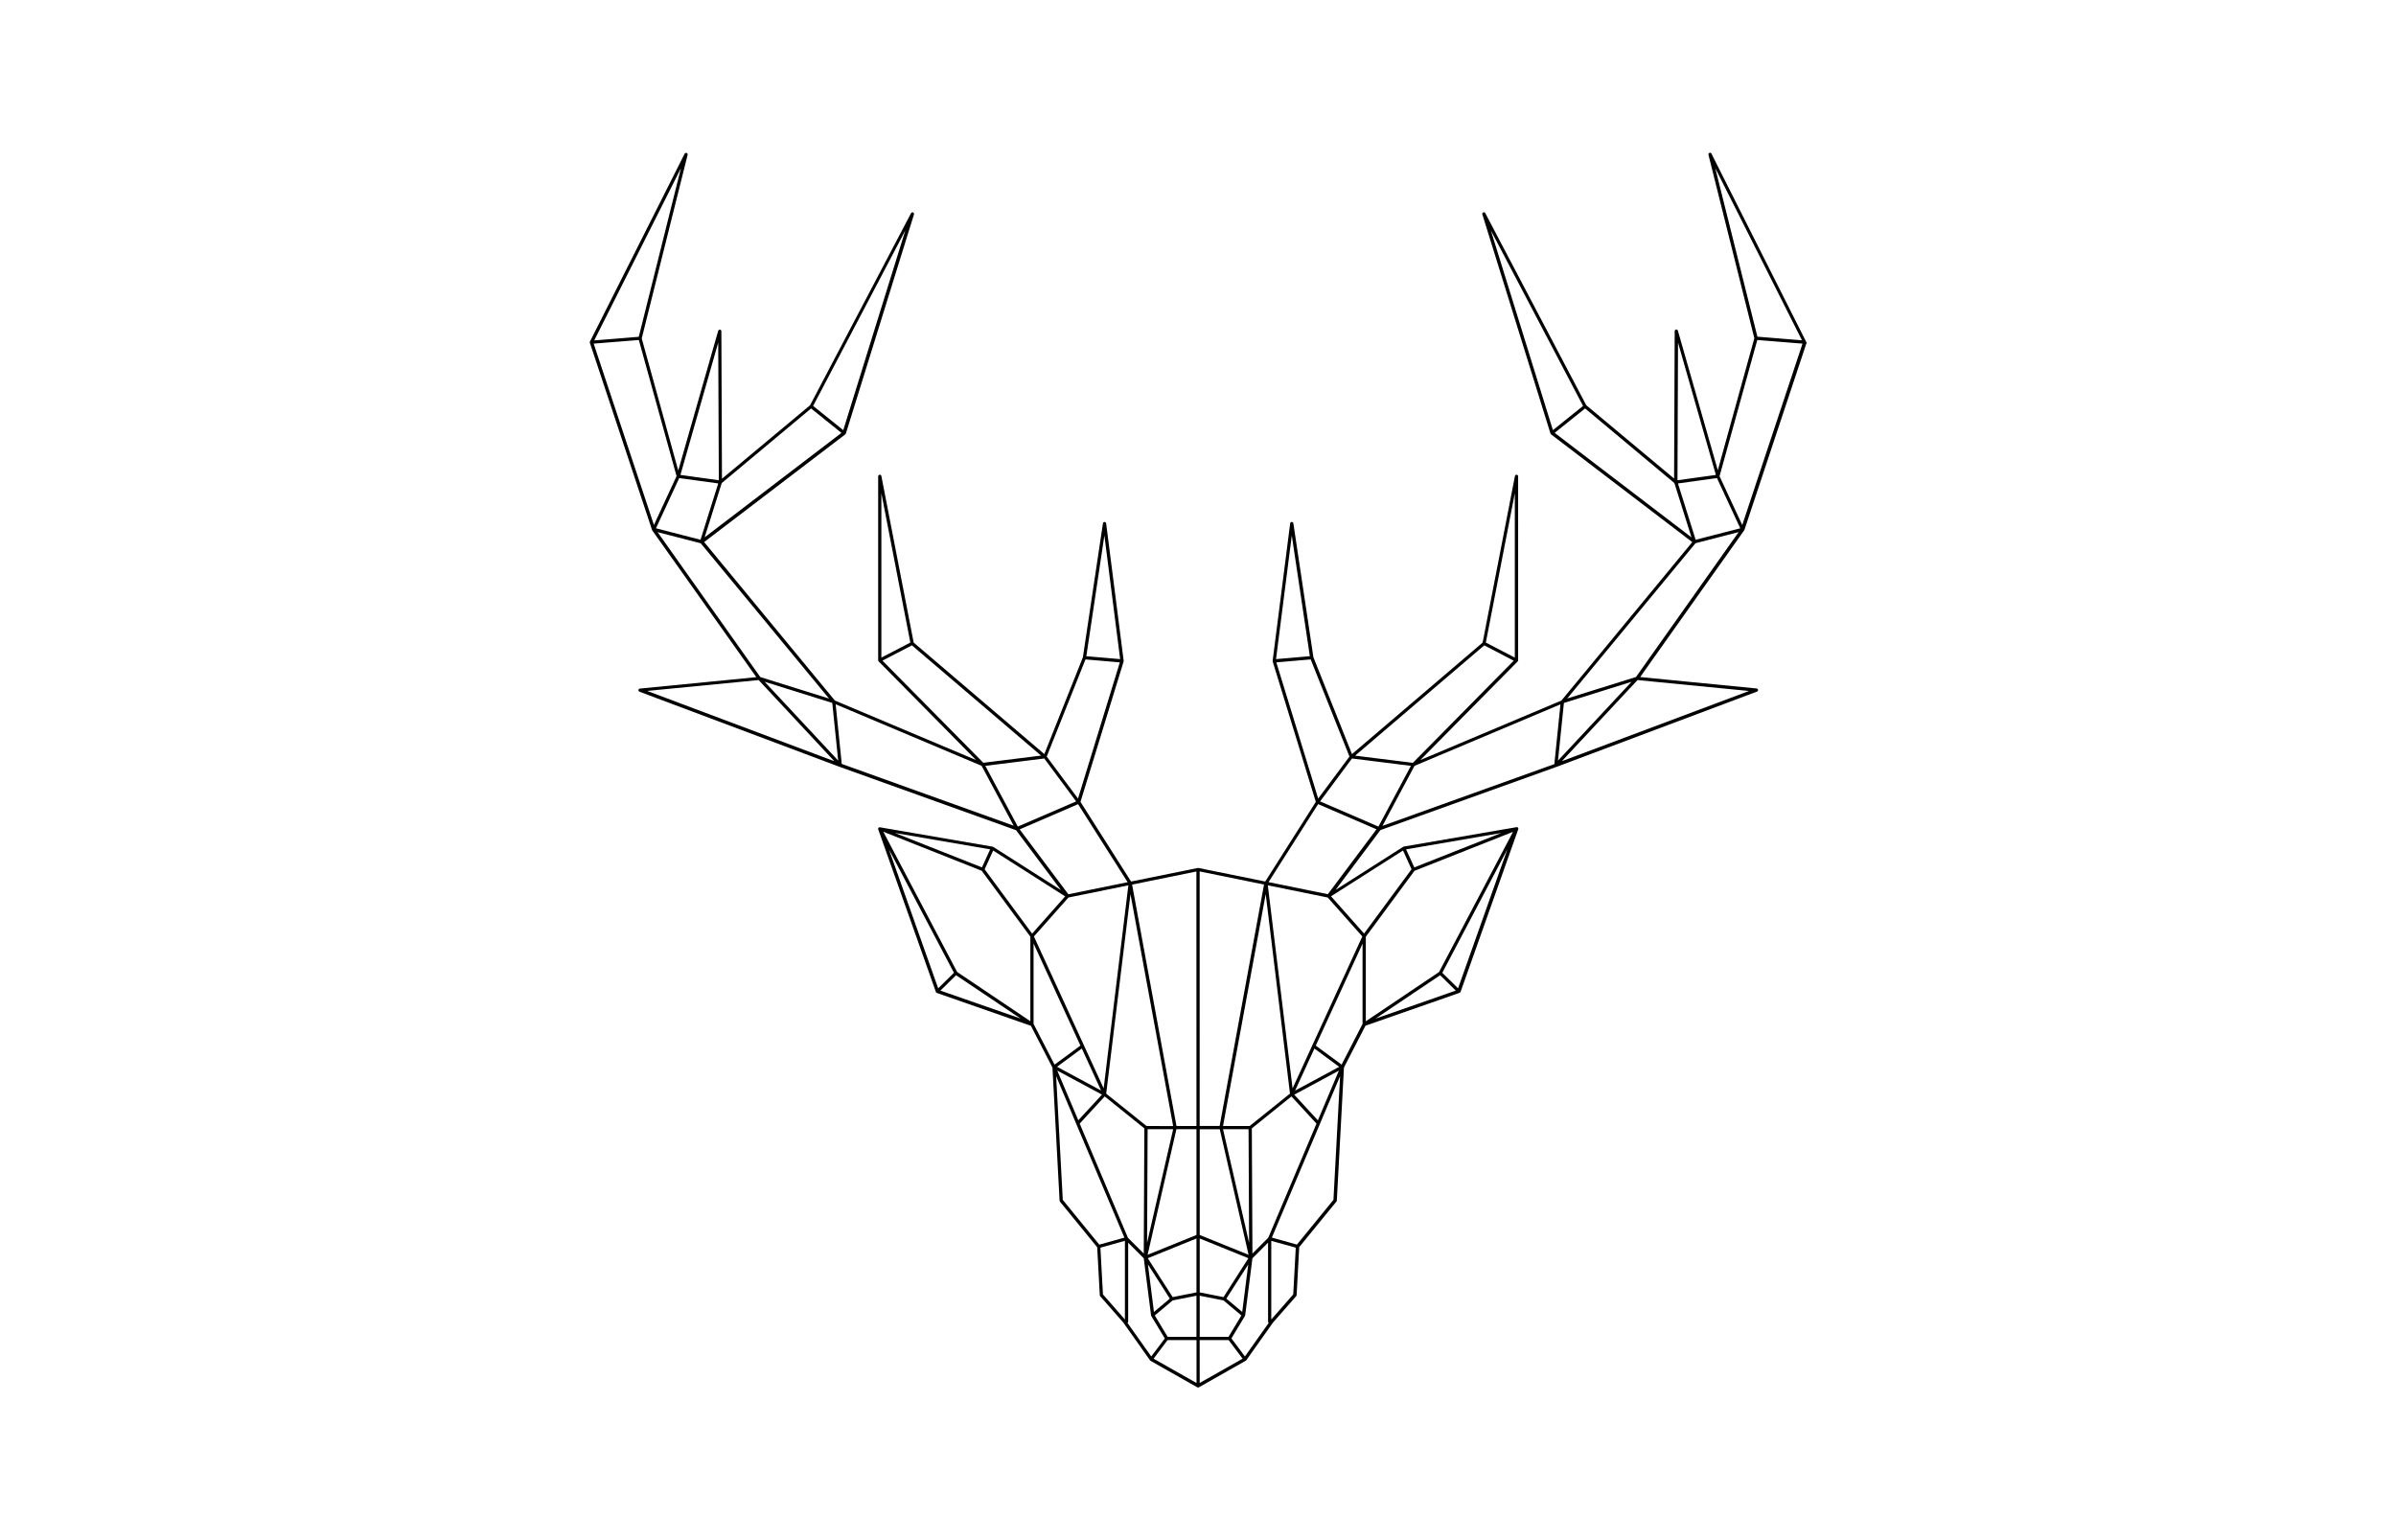 <?xml version="1.0" encoding="utf-8"?>
<!-- Generator: Adobe Illustrator 23.0.3, SVG Export Plug-In . SVG Version: 6.00 Build 0)  -->
<svg version="1.1" id="Layer_1" xmlns="http://www.w3.org/2000/svg" xmlns:xlink="http://www.w3.org/1999/xlink" x="0px" y="0px"
	 viewBox="0 0 396.85 255.12" style="enable-background:new 0 0 396.85 255.12;" xml:space="preserve">
<path d="M299.17,56.69c0-0.02-0.01-0.03-0.01-0.05c-0.01-0.02-0.01-0.03-0.02-0.05c0-0.01,0-0.01-0.01-0.02l-15.66-31.12
	c-0.06-0.13-0.2-0.18-0.33-0.13s-0.2,0.19-0.17,0.31l7.6,30.4l-6.05,21.87l-6.61-23.12c-0.03-0.13-0.15-0.21-0.3-0.2
	c-0.14,0.02-0.23,0.13-0.23,0.26l-0.1,24.43l-14.55-12.15l-16.72-31.81c-0.07-0.13-0.21-0.18-0.34-0.13
	c-0.13,0.05-0.2,0.2-0.15,0.33L256.8,71.8c0,0.01,0.01,0.01,0.01,0.01c0.01,0.03,0.03,0.05,0.04,0.08c0.01,0.01,0.03,0.02,0.03,0.03
	s0.01,0.02,0.02,0.03l23.39,17.85l-21.67,26.24l-23.37,9.86l16.11-16.32c0.02-0.02,0.03-0.03,0.03-0.05
	c0.01-0.01,0.01-0.01,0.02-0.02c0-0.01,0-0.01,0.01-0.01c0.01-0.02,0.01-0.03,0.02-0.05c0.01-0.02,0.01-0.03,0.01-0.05
	c0-0.01,0-0.01,0-0.01V78.91c0-0.14-0.11-0.26-0.24-0.27c-0.14-0.02-0.26,0.08-0.29,0.21l-5.35,27.59l-21.64,18.47l-6.39-16.04
	l-3.32-22.18c-0.03-0.14-0.13-0.22-0.27-0.23c-0.14,0-0.25,0.1-0.26,0.24l-2.9,22.74c0,0.01,0,0.02,0,0.03
	c0,0.01-0.01,0.03-0.01,0.03s0.01,0.03,0.01,0.03s0,0.02,0,0.03l7.15,23.27l-8.38,13.19l-11.05-2.24c-0.02-0.01-0.03-0.01-0.05-0.01
	l0,0c-0.01,0-0.01,0-0.01,0c-0.01,0-0.01,0-0.01,0l0,0c-0.02,0-0.03,0.01-0.05,0.01l-11.05,2.24l-8.38-13.19l7.15-23.27
	c0-0.01,0-0.02,0-0.03s0.01-0.03,0.01-0.03s-0.01-0.03-0.01-0.03c0-0.01,0.01-0.02,0-0.03l-2.9-22.74
	c-0.02-0.14-0.13-0.23-0.26-0.24c-0.15,0.01-0.25,0.09-0.27,0.23l-3.32,22.18l-6.39,16.04l-21.64-18.47l-5.35-27.59
	c-0.03-0.14-0.15-0.23-0.29-0.21c-0.14,0.01-0.24,0.13-0.24,0.27v30.47c0,0.01,0,0.01,0,0.01c0,0.02,0.01,0.03,0.01,0.05
	c0.01,0.02,0.01,0.03,0.02,0.05c0,0.01,0,0.01,0.01,0.01c0.01,0.01,0.01,0.01,0.02,0.02c0.01,0.02,0.02,0.03,0.03,0.05l16.11,16.32
	l-23.37-9.85l-21.65-26.25l23.39-17.85c0.01-0.01,0.01-0.02,0.01-0.03c0.01-0.01,0.03-0.02,0.03-0.03c0.03-0.03,0.03-0.05,0.04-0.08
	c0-0.01,0.01-0.01,0.01-0.01l11.27-36.27c0.04-0.14-0.03-0.27-0.15-0.33c-0.13-0.05-0.27,0-0.34,0.13l-16.72,31.81L119.58,79.3
	l-0.1-24.43c0-0.14-0.1-0.25-0.23-0.26c-0.13-0.03-0.26,0.07-0.3,0.2l-6.61,23.13l-6.05-21.88l7.6-30.41
	c0.03-0.14-0.03-0.27-0.17-0.31c-0.13-0.05-0.27,0.01-0.33,0.13L97.72,56.57c-0.01,0.01,0,0.01-0.01,0.02
	c-0.01,0.02-0.01,0.03-0.02,0.05c-0.01,0.02-0.01,0.03-0.01,0.05c0,0.01-0.01,0.01,0,0.03c0,0.01,0.01,0.03,0.01,0.03
	s0,0.03,0.01,0.03L108,87.79c0,0.01,0.01,0.01,0.01,0.03c0,0.01,0,0.01,0,0.01c0,0.01,0.01,0.01,0.01,0.01
	c0.01,0.01,0.01,0.03,0.02,0.03l17.23,24.3l-19.28,1.89c-0.13,0.01-0.23,0.11-0.24,0.23c-0.02,0.13,0.05,0.24,0.17,0.29l33.16,12.45
	l29.21,10.49l7.43,9.91l-11.2-7.14c-0.01-0.01-0.01-0.01-0.02-0.01c-0.01-0.01-0.01-0.01-0.02-0.01c-0.01-0.01-0.03-0.01-0.03-0.01
	c-0.01-0.01-0.03-0.01-0.03-0.01l-18.67-3.21c-0.02,0-0.03-0.01-0.05-0.01c-0.01,0-0.02,0-0.02,0l0,0l0,0l0,0
	c-0.02,0-0.03,0.01-0.05,0.01l0,0l0,0l0,0l0,0l0,0l0,0l0,0c-0.03,0.01-0.07,0.03-0.09,0.05l0,0l0,0l0,0l0,0l0,0
	c-0.01,0.01-0.02,0.02-0.03,0.03c0,0,0,0.01-0.01,0.01l0,0l0,0l0,0l0,0l0,0c-0.03,0.03-0.04,0.07-0.05,0.1l0,0l0,0l0,0l0,0l0,0l0,0
	l0,0l0,0c-0.01,0.03-0.01,0.05-0.01,0.08l0,0l0,0l0,0l0,0l0,0c0,0.03,0.01,0.05,0.02,0.07l9.55,26.93c0,0,0,0,0,0.01
	c0.01,0.03,0.03,0.07,0.06,0.09l0,0c0.01,0.01,0.01,0.01,0.01,0.01c0.03,0.03,0.05,0.04,0.09,0.05c0,0,0.01,0,0.01,0.01l15.57,5.44
	l3.57,6.93l1.18,22.05c0.01,0.06,0.03,0.11,0.06,0.15l6.17,7.55l0.43,7.96c0.01,0.06,0.03,0.12,0.07,0.16l3.84,4.38l4.4,6.22
	c0.01,0.01,0.02,0.02,0.03,0.03s0.03,0.03,0.03,0.03c0.01,0.01,0.01,0,0.01,0.01c0.01,0.01,0.01,0.01,0.02,0.02l7.76,4.4
	c0.04,0.03,0.09,0.03,0.14,0.03c0.03,0,0.03,0,0.06-0.01c0.01-0.01,0.03-0.01,0.03-0.01c0.02-0.01,0.03-0.01,0.04-0.03l7.76-4.4
	c0.01-0.01,0.01-0.01,0.02-0.02c0.01,0,0.01,0,0.01-0.01c0.02-0.01,0.03-0.03,0.03-0.03c0.01-0.01,0.03-0.02,0.03-0.03l4.39-6.2
	l3.86-4.4c0.03-0.04,0.07-0.1,0.07-0.16l0.43-7.96l6.17-7.55c0.03-0.04,0.06-0.09,0.06-0.15l1.18-22.05l3.57-6.93l15.57-5.44
	c0,0,0.01,0,0.01-0.01c0.03-0.01,0.06-0.03,0.09-0.05c0.01-0.01,0.01-0.01,0.01-0.01l0,0c0.03-0.03,0.05-0.06,0.06-0.09
	c0,0,0-0.01,0.01-0.01l9.55-26.93c0.01-0.03,0.02-0.05,0.02-0.07l0,0l0,0l0,0l0,0l0,0l0,0c0-0.03,0-0.05-0.01-0.08l0,0l0,0l0,0l0,0
	l0,0l0,0c-0.01-0.03-0.03-0.08-0.05-0.1l0,0l0,0l0,0l0,0l0,0c0,0,0-0.01-0.01-0.01c-0.01-0.01-0.02-0.02-0.03-0.03l0,0l0,0l0,0l0,0
	c-0.03-0.03-0.07-0.04-0.09-0.05l0,0l0,0l0,0l0,0l0,0c-0.02-0.01-0.03-0.01-0.05-0.01l0,0l0,0l0,0c-0.03,0-0.04,0-0.07,0.01
	l-18.67,3.21c-0.01,0-0.03,0.01-0.03,0.01c-0.01,0.01-0.03,0-0.03,0.01c-0.01,0-0.01,0.01-0.02,0.01c-0.01,0.01-0.01,0.01-0.02,0.01
	l-11.2,7.14l7.43-9.91l29.22-10.49l33.15-12.45c0.12-0.04,0.19-0.16,0.17-0.29c-0.02-0.13-0.12-0.22-0.24-0.23l-19.28-1.89
	l17.23-24.3c0.01-0.01,0.01-0.03,0.02-0.03c0-0.01,0.01-0.01,0.01-0.01c0-0.01,0-0.01,0-0.01c0.01-0.01,0.01-0.01,0.01-0.02
	l10.3-31.01c0.01-0.01,0-0.03,0.01-0.03c0-0.01,0.01-0.03,0.01-0.03C299.18,56.71,299.17,56.7,299.17,56.69z M284.1,27.85
	l14.36,28.52l-7.38-0.6L284.1,27.85z M291.06,56.32l7.49,0.6l-9.98,30.05l-3.76-8.09L291.06,56.32z M262.54,67.66l14.79,12.36
	l2.83,8.99L257.5,71.7L262.54,67.66z M280.85,89.41l-2.93-9.33l6.46-0.89l3.86,8.32L280.85,89.41z M277.93,56.75l6.27,21.92
	l-6.36,0.88L277.93,56.75z M262.2,67.24l-4.99,4.01l-10.28-33.08L262.2,67.24z M280.83,89.98l7.14-1.84l-17,24l-11.39,3.56
	L280.83,89.98z M223.93,125.64l9.76,1.22l-5.38,10.06l-9.66-4.17L223.93,125.64z M245.84,106.9l4.88,2.54l-16.71,16.92l-9.56-1.19
	L245.84,106.9z M234.29,126.86l24.17-10.19l-1.01,9.9l-28.47,10.23L234.29,126.86z M259.03,116.44l11.2-3.5l-12.18,13.05
	L259.03,116.44z M250.9,108.93l-4.8-2.49l4.8-24.73V108.93z M213.96,88.69l2.99,20.01l-5.6,0.48L213.96,88.69z M211.4,109.72
	l5.69-0.49l6.42,16.09l-5.18,6.96L211.4,109.72z M219.91,148.67l5.73,6.45l-11.55,25.16l-4.1-33.63L219.91,148.67z M206.2,224.69
	l-2.24-2.99l2.24-3.71v-0.01c0.01-0.01,0.01-0.03,0.02-0.04c0.01-0.02,0.01-0.03,0.02-0.05v-0.01l1.2-9.45l2.59-2.59v13.08
	c0,0.09,0.04,0.16,0.11,0.21L206.2,224.69z M203.48,221.44h-4.77v-6.81l3.94,0.78l2.96,2.49L203.48,221.44z M193.4,221.44
	l-2.13-3.54l2.96-2.49l3.94-0.78v6.81H193.4L193.4,221.44z M190.68,224.69l-3.93-5.55c0.07-0.05,0.11-0.13,0.11-0.21v-13.08
	l2.58,2.58l1.21,9.46v0.01c0,0.02,0.01,0.03,0.02,0.05c0.01,0.02,0.01,0.03,0.02,0.04V218l2.24,3.71L190.68,224.69z M176.97,148.67
	l9.92-2.02l-4.09,33.63l-11.55-25.16L176.97,148.67z M198.17,187.05v17.52l-8.09,3.28l4.77-20.8L198.17,187.05L198.17,187.05z
	 M202.03,187.05l4.77,20.8l-8.09-3.28v-17.51H202.03L202.03,187.05z M205.75,217.32l-2.63-2.21l3.63-5.66L205.75,217.32z
	 M202.65,214.86l-3.94-0.78v-8.93l8.06,3.27L202.65,214.86z M194.23,214.86l-4.12-6.44l8.06-3.27v8.93L194.23,214.86z
	 M191.13,217.32l-1-7.88l3.63,5.67L191.13,217.32z M206.98,186.52h-4.41l7.07-38.42l4.02,33.05L206.98,186.52z M206.8,187.05
	l0.09,18.82l-4.32-18.82L206.8,187.05L206.8,187.05z M189.99,205.87l0.09-18.82h4.23L189.99,205.87z M189.9,186.52l-6.68-5.36
	l4.02-33.05l7.07,38.42L189.9,186.52L189.9,186.52z M182.37,180.64l-7.29-3.93l4.1-3.03L182.37,180.64z M182.52,181.32l-3.92,4.25
	l-3.48-8.23L182.52,181.32z M182.97,181.62l6.57,5.29l-0.1,20.74l-2.62-2.62l-7.99-18.91L182.97,181.62z M210.06,205.03l-2.62,2.62
	l-0.1-20.74l6.56-5.29l4.15,4.5L210.06,205.03z M218.28,185.58l-3.91-4.25l7.39-3.98L218.28,185.58z M214.51,180.65l3.2-6.96
	l4.1,3.03L214.51,180.65z M209.36,146.52l-7.35,39.99h-3.31v-42.16L209.36,146.52z M198.17,186.52h-3.31l-7.35-39.99l10.65-2.17
	L198.17,186.52L198.17,186.52z M178.55,132.28l-5.18-6.96l6.42-16.09l5.69,0.49L178.55,132.28z M137.85,116.44l0.98,9.55
	l-12.18-13.06L137.85,116.44z M138.41,116.66l24.17,10.19l5.31,9.92l-28.47-10.23L138.41,116.66z M151.04,106.9l21.39,18.26
	l-9.56,1.19l-16.71-16.92L151.04,106.9z M168.58,136.92l-5.38-10.06l9.76-1.22l5.28,7.11L168.58,136.92z M182.92,88.69l2.61,20.49
	l-5.6-0.48L182.92,88.69z M150.78,106.44l-4.8,2.49V81.69L150.78,106.44z M137.31,115.71l-11.38-3.56l-17.01-24l7.14,1.84
	L137.31,115.71z M112.5,79.19l6.46,0.89l-2.93,9.33l-7.38-1.9L112.5,79.19z M134.34,67.66l5.03,4.05l-22.66,17.3l2.83-8.99
	L134.34,67.66z M139.67,71.25l-4.99-4.01l15.27-29.07L139.67,71.25z M119.06,79.55l-6.36-0.88l6.26-21.92L119.06,79.55z
	 M112.06,78.87l-3.75,8.09l-9.98-30.04l7.48-0.6L112.06,78.87z M105.8,55.79l-7.38,0.6l14.36-28.52L105.8,55.79z M125.65,112.65
	l12.54,13.44l-31-11.64L125.65,112.65z M168.89,137.38l9.67-4.17l8.21,12.92l-9.82,2L168.89,137.38z M176.42,148.48l-5.47,6.17
	L163.09,144l1.41-3.11L176.42,148.48z M164,140.69l-1.36,2.99l-14.41-5.7L164,140.69z M162.6,144.24l8.06,10.92v14L158.53,161
	l-12.23-23.23L162.6,144.24z M158,161.14l-2.61,2.57l-8.16-23.02L158,161.14z M155.76,164.09l2.59-2.55l10.7,7.18L155.76,164.09z
	 M171.2,156.31l7.75,16.89l-4.28,3.15l-3.48-6.74V156.31z M174.93,178.27l3.34,7.92l0,0l7.96,18.82l-4.15,1.16l-6.05-7.41
	L174.93,178.27z M182.68,214.41l-0.42-7.74l4.06-1.13v13.03L182.68,214.41z M191.07,225.06l2.31-3.08h4.8v7.11L191.07,225.06z
	 M198.7,221.98h4.8l2.31,3.08l-7.1,4.02L198.7,221.98L198.7,221.98z M210.56,218.57v-13.03l4.06,1.13l-0.42,7.74L210.56,218.57z
	 M220.86,198.75l-6.05,7.41l-4.15-1.16l11.3-26.74L220.86,198.75z M222.21,176.35l-4.28-3.15l7.75-16.89v13.3L222.21,176.35z
	 M238.53,161.54l2.59,2.55l-13.29,4.64L238.53,161.54z M241.5,163.71l-2.61-2.57l10.78-20.46L241.5,163.71z M238.35,161.01
	l-12.13,8.16v-14l8.06-10.92l16.32-6.46L238.35,161.01z M234.25,143.68l-1.36-2.99l15.77-2.71L234.25,143.68z M232.38,140.88
	l1.41,3.11l-7.86,10.65l-5.47-6.17L232.38,140.88z M219.93,148.12l-9.82-2l8.21-12.92l9.67,4.17L219.93,148.12z M258.69,126.09
	l12.54-13.44l18.46,1.81L258.69,126.09z"/>
</svg>
